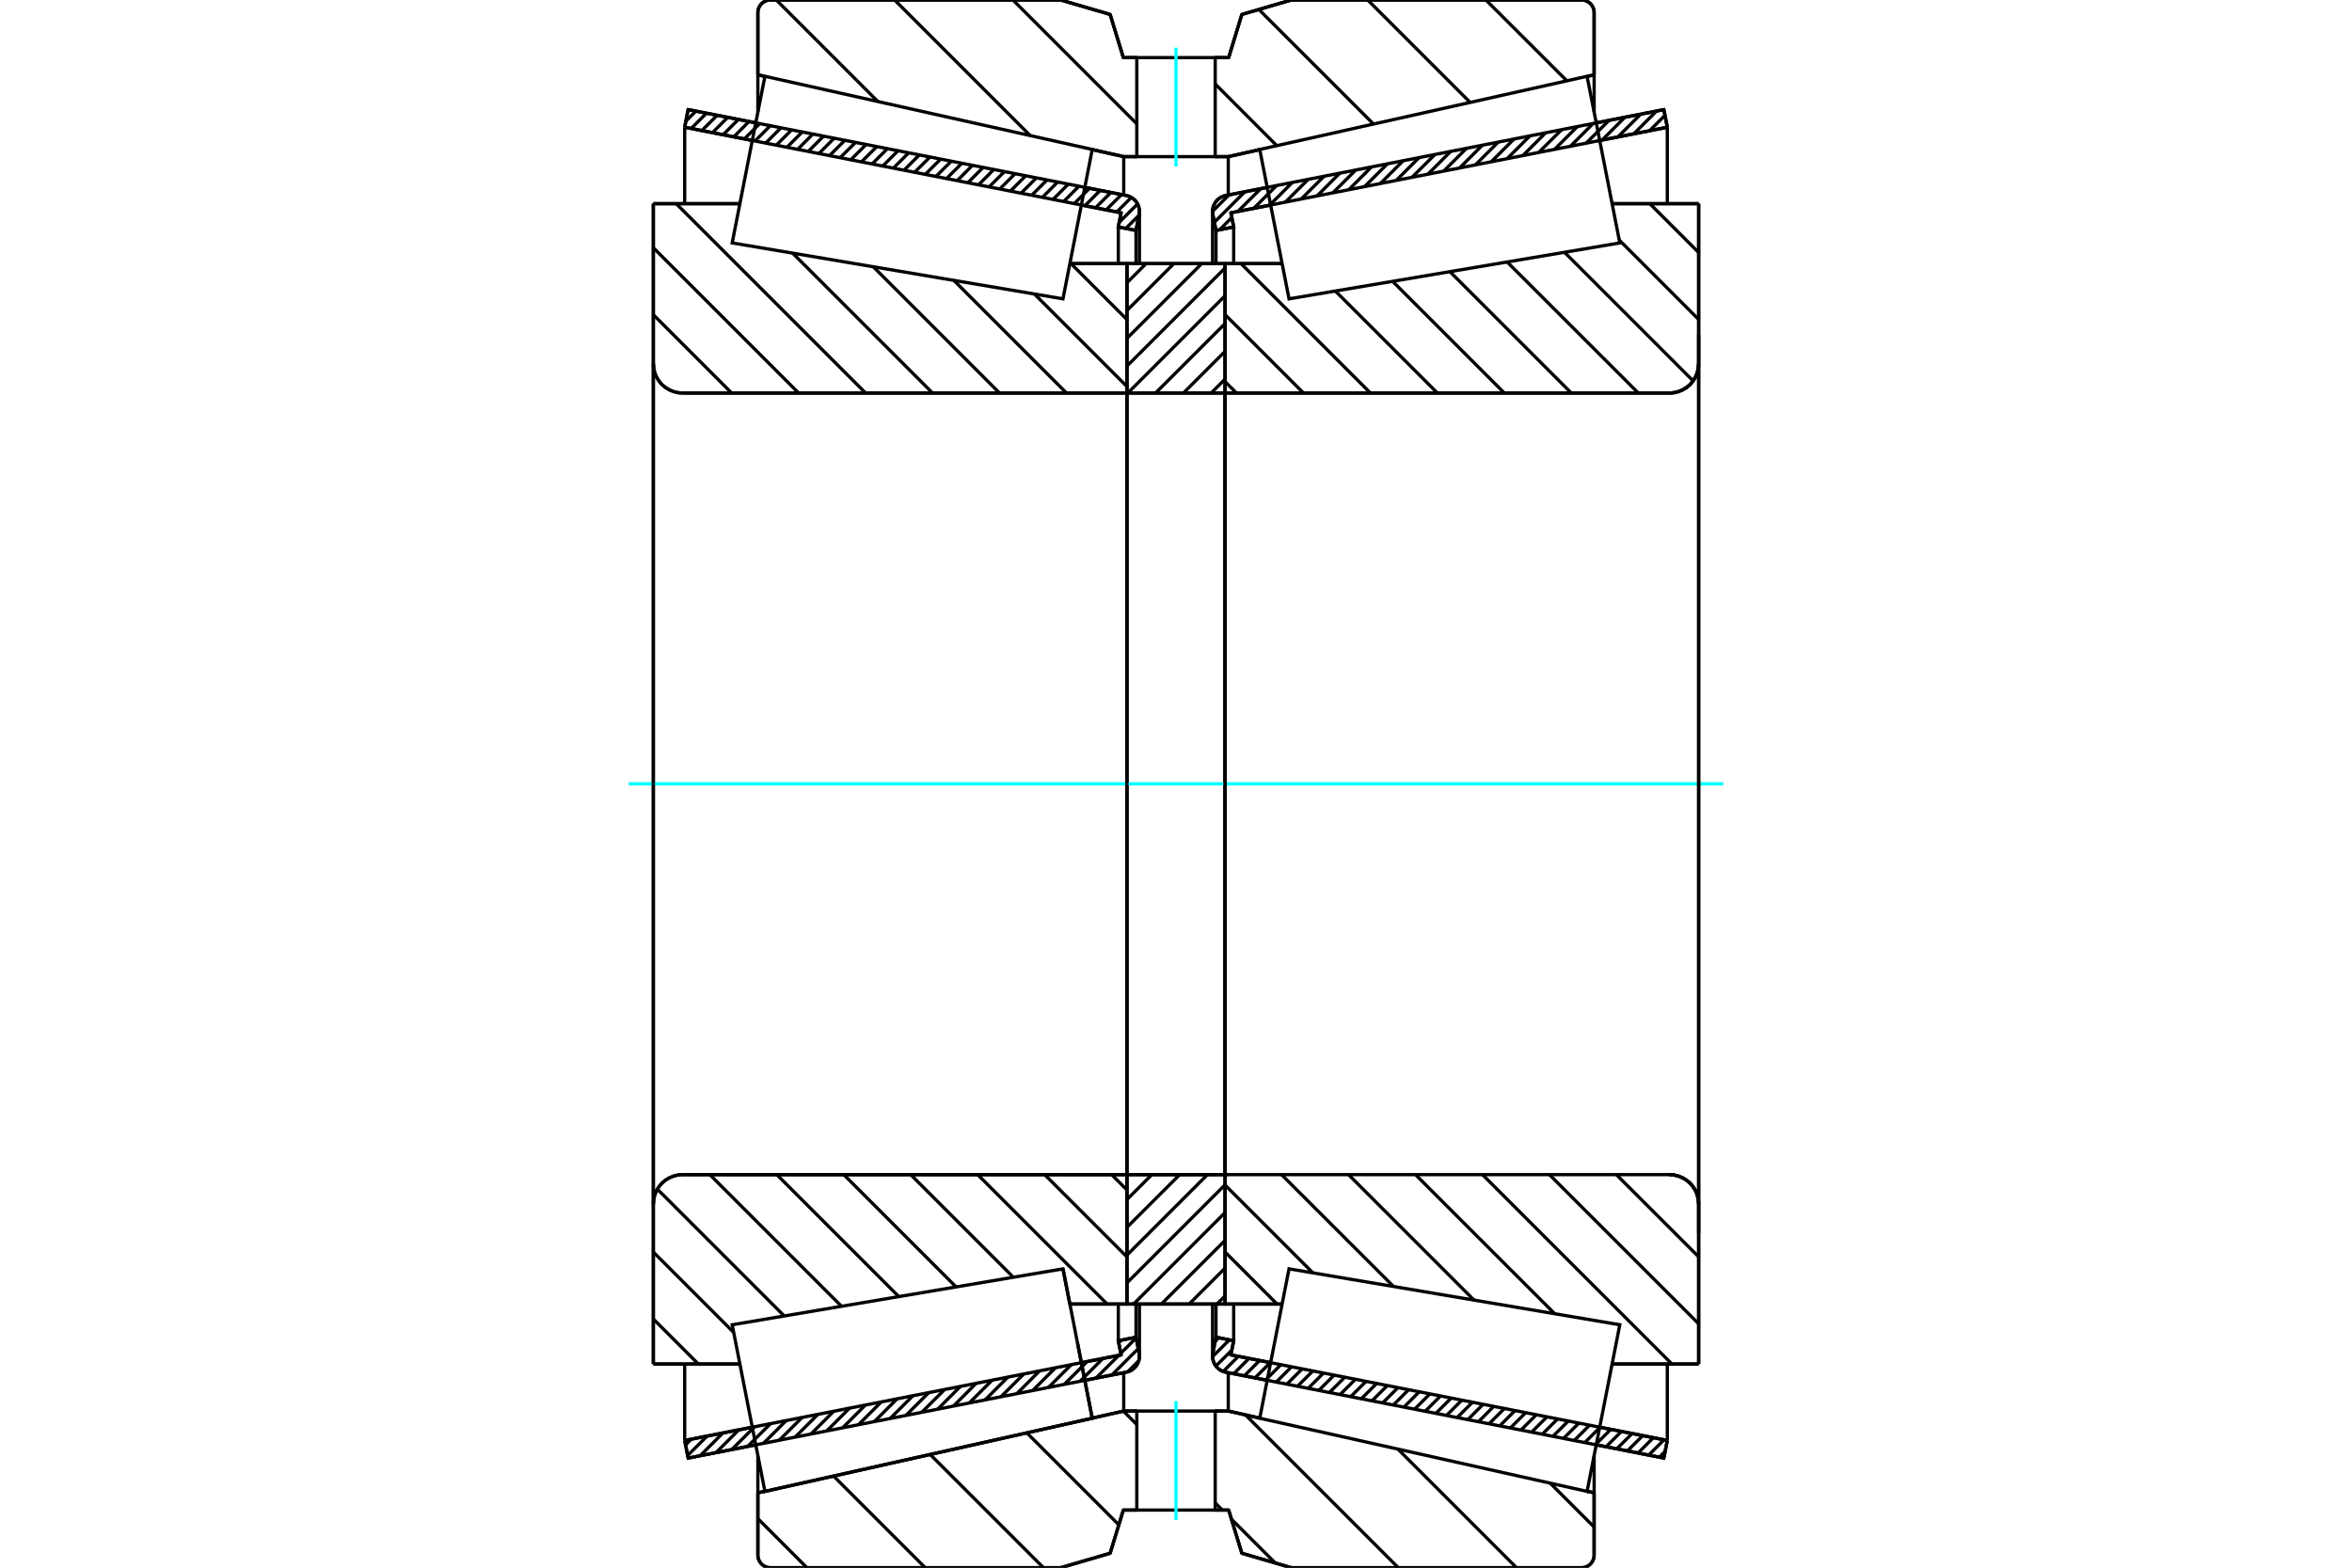 <?xml version="1.0" standalone="no"?>
<!DOCTYPE svg PUBLIC "-//W3C//DTD SVG 1.1//EN"
	"http://www.w3.org/Graphics/SVG/1.1/DTD/svg11.dtd">
<svg xmlns="http://www.w3.org/2000/svg" height="100%" width="100%" viewBox="0 0 36000 24000">
	<rect x="-1800" y="-1200" width="39600" height="26400" style="fill:#FFF"/>
	<g style="fill:none; fill-rule:evenodd" transform="matrix(1 0 0 1 0 0)">
		<g style="fill:none; stroke:#000; stroke-width:50; shape-rendering:geometricPrecision">
			<line x1="19396" y1="21131" x2="18760" y2="21007"/>
			<line x1="25467" y1="22322" x2="24432" y2="22119"/>
			<line x1="25520" y1="22052" x2="25467" y2="22322"/>
			<line x1="24485" y1="21849" x2="25520" y2="22052"/>
			<line x1="18840" y1="20742" x2="19449" y2="20861"/>
			<line x1="18883" y1="20525" x2="18840" y2="20742"/>
			<line x1="18612" y1="20472" x2="18883" y2="20525"/>
			<line x1="18564" y1="20716" x2="18612" y2="20472"/>
			<polyline points="18564,20716 18561,20739 18560,20763 18563,20801 18571,20838 18586,20873 18605,20906 18629,20935 18657,20960 18689,20981 18724,20997 18760,21007"/>
			<line x1="24432" y1="1881" x2="25467" y2="1678"/>
			<line x1="18760" y1="2993" x2="19396" y2="2869"/>
			<polyline points="18760,2993 18724,3003 18689,3019 18657,3040 18629,3065 18605,3094 18586,3127 18571,3162 18563,3199 18560,3237 18561,3261 18564,3284"/>
			<line x1="18612" y1="3528" x2="18564" y2="3284"/>
			<line x1="18883" y1="3475" x2="18612" y2="3528"/>
			<line x1="18840" y1="3258" x2="18883" y2="3475"/>
			<line x1="19449" y1="3139" x2="18840" y2="3258"/>
			<line x1="25520" y1="1948" x2="24485" y2="2151"/>
			<line x1="25467" y1="1678" x2="25520" y2="1948"/>
			<line x1="18612" y1="19963" x2="18612" y2="20472"/>
			<line x1="18612" y1="3528" x2="18612" y2="4037"/>
			<line x1="18883" y1="19964" x2="18883" y2="20525"/>
			<line x1="18883" y1="3475" x2="18883" y2="4036"/>
			<line x1="25520" y1="20882" x2="25520" y2="22052"/>
			<line x1="25520" y1="1948" x2="25520" y2="3118"/>
			<line x1="18560" y1="19964" x2="18560" y2="20763"/>
			<line x1="18560" y1="3237" x2="18560" y2="4036"/>
			<line x1="11568" y1="22119" x2="10533" y2="22322"/>
			<line x1="17240" y1="21007" x2="16604" y2="21131"/>
			<polyline points="17240,21007 17276,20997 17311,20981 17343,20960 17371,20935 17395,20906 17414,20873 17429,20838 17437,20801 17440,20763 17439,20739 17436,20716"/>
			<line x1="17388" y1="20472" x2="17436" y2="20716"/>
			<line x1="17117" y1="20525" x2="17388" y2="20472"/>
			<line x1="17160" y1="20742" x2="17117" y2="20525"/>
			<line x1="16551" y1="20861" x2="17160" y2="20742"/>
			<line x1="10480" y1="22052" x2="11515" y2="21849"/>
			<line x1="10533" y1="22322" x2="10480" y2="22052"/>
			<line x1="16604" y1="2869" x2="17240" y2="2993"/>
			<line x1="10533" y1="1678" x2="11568" y2="1881"/>
			<line x1="10480" y1="1948" x2="10533" y2="1678"/>
			<line x1="11515" y1="2151" x2="10480" y2="1948"/>
			<line x1="17160" y1="3258" x2="16551" y2="3139"/>
			<line x1="17117" y1="3475" x2="17160" y2="3258"/>
			<line x1="17388" y1="3528" x2="17117" y2="3475"/>
			<line x1="17436" y1="3284" x2="17388" y2="3528"/>
			<polyline points="17436,3284 17439,3261 17440,3237 17437,3199 17429,3162 17414,3127 17395,3094 17371,3065 17343,3040 17311,3019 17276,3003 17240,2993"/>
			<line x1="17117" y1="4036" x2="17117" y2="3475"/>
			<line x1="17117" y1="20525" x2="17117" y2="19964"/>
			<line x1="10480" y1="3118" x2="10480" y2="1948"/>
			<line x1="10480" y1="22052" x2="10480" y2="20882"/>
			<line x1="17388" y1="4037" x2="17388" y2="3528"/>
			<line x1="17388" y1="20472" x2="17388" y2="19963"/>
			<line x1="17440" y1="4036" x2="17440" y2="3237"/>
			<line x1="17440" y1="20763" x2="17440" y2="19964"/>
			<line x1="18752" y1="4036" x2="19625" y2="4036"/>
			<line x1="25552" y1="6017" x2="18784" y2="6017"/>
			<polyline points="25552,6017 25622,6012 25690,5995 25755,5968 25815,5932 25869,5886 25914,5833 25951,5773 25978,5708 25994,5639 26000,5569"/>
			<line x1="26000" y1="3118" x2="26000" y2="5569"/>
			<line x1="26000" y1="3118" x2="24675" y2="3118"/>
			<line x1="26000" y1="20882" x2="24675" y2="20882"/>
			<line x1="26000" y1="18431" x2="26000" y2="20882"/>
			<polyline points="26000,18431 25994,18361 25978,18292 25951,18227 25914,18167 25869,18114 25815,18068 25755,18032 25690,18005 25622,17988 25552,17983"/>
			<polyline points="18784,17983 18779,17983 18774,17984 18769,17986 18765,17989 18761,17992 18758,17996 18755,18000 18753,18005 18752,18010 18752,18015"/>
			<line x1="19625" y1="19964" x2="18752" y2="19964"/>
			<line x1="24675" y1="3739" x2="24675" y2="3739"/>
			<line x1="24675" y1="20261" x2="24675" y2="20261"/>
			<line x1="18752" y1="6017" x2="18752" y2="17983"/>
			<polyline points="18752,5985 18752,5990 18753,5995 18755,6000 18758,6004 18761,6008 18765,6011 18769,6014 18774,6016 18779,6017 18784,6017"/>
			<polyline points="18784,17983 18779,17983 18774,17984 18769,17986 18765,17989 18761,17992 18758,17996 18755,18000 18753,18005 18752,18010 18752,18015"/>
			<polyline points="25552,6017 25622,6012 25690,5995 25755,5968 25815,5932 25869,5886 25914,5833 25951,5773 25978,5708 25994,5639 26000,5569"/>
			<polyline points="26000,18431 25994,18361 25978,18292 25951,18227 25914,18167 25869,18114 25815,18068 25755,18032 25690,18005 25622,17988 25552,17983"/>
			<line x1="16270" y1="19425" x2="16270" y2="19425"/>
			<line x1="16375" y1="19964" x2="16270" y2="19425"/>
			<line x1="17248" y1="19964" x2="16375" y2="19964"/>
			<polyline points="17248,18015 17248,18010 17247,18005 17245,18000 17242,17996 17239,17992 17235,17989 17231,17986 17226,17984 17221,17983 17216,17983"/>
			<line x1="10448" y1="17983" x2="17216" y2="17983"/>
			<polyline points="10448,17983 10378,17988 10310,18005 10245,18032 10185,18068 10131,18114 10086,18167 10049,18227 10022,18292 10006,18361 10000,18431"/>
			<line x1="10000" y1="20882" x2="10000" y2="18431"/>
			<line x1="10000" y1="20882" x2="11325" y2="20882"/>
			<line x1="10000" y1="3118" x2="11325" y2="3118"/>
			<line x1="10000" y1="5569" x2="10000" y2="3118"/>
			<polyline points="10000,5569 10006,5639 10022,5708 10049,5773 10086,5833 10131,5886 10185,5932 10245,5968 10310,5995 10378,6012 10448,6017"/>
			<line x1="17216" y1="6017" x2="10448" y2="6017"/>
			<polyline points="17216,6017 17221,6017 17226,6016 17231,6014 17235,6011 17239,6008 17242,6004 17245,6000 17247,5995 17248,5990 17248,5985"/>
			<line x1="16375" y1="4036" x2="17248" y2="4036"/>
			<line x1="11325" y1="20261" x2="11325" y2="20261"/>
			<line x1="11325" y1="3739" x2="11325" y2="3739"/>
			<line x1="17248" y1="17983" x2="17248" y2="6017"/>
			<line x1="10000" y1="18431" x2="10000" y2="5569"/>
			<line x1="16236" y1="0" x2="16992" y2="221"/>
			<line x1="11792" y1="0" x2="16236" y2="0"/>
			<polyline points="11792,0 11762,2 11733,9 11705,21 11679,37 11656,56 11637,79 11621,105 11609,133 11602,162 11600,192"/>
			<line x1="11600" y1="1146" x2="11600" y2="192"/>
			<line x1="11707" y1="1170" x2="11600" y2="1146"/>
			<line x1="17200" y1="2398" x2="16718" y2="2290"/>
			<line x1="17400" y1="2398" x2="17200" y2="2398"/>
			<line x1="18800" y1="2398" x2="18600" y2="2398"/>
			<line x1="19282" y1="2290" x2="18800" y2="2398"/>
			<line x1="24400" y1="1146" x2="24293" y2="1170"/>
			<line x1="24400" y1="192" x2="24400" y2="1146"/>
			<polyline points="24400,192 24398,162 24391,133 24379,105 24363,79 24344,56 24321,37 24295,21 24267,9 24238,2 24208,0"/>
			<line x1="19764" y1="0" x2="24208" y2="0"/>
			<line x1="19008" y1="221" x2="19764" y2="0"/>
			<line x1="18806" y1="882" x2="19008" y2="221"/>
			<line x1="18600" y1="882" x2="18806" y2="882"/>
			<line x1="17194" y1="882" x2="17400" y2="882"/>
			<line x1="16992" y1="221" x2="17194" y2="882"/>
			<line x1="16992" y1="23779" x2="16236" y2="24000"/>
			<line x1="17194" y1="23118" x2="16992" y2="23779"/>
			<line x1="18806" y1="23118" x2="18600" y2="23118"/>
			<line x1="17400" y1="23118" x2="17194" y2="23118"/>
			<line x1="19008" y1="23779" x2="18806" y2="23118"/>
			<line x1="19764" y1="24000" x2="19008" y2="23779"/>
			<line x1="24208" y1="24000" x2="19764" y2="24000"/>
			<polyline points="24208,24000 24238,23998 24267,23991 24295,23979 24321,23963 24344,23944 24363,23921 24379,23895 24391,23867 24398,23838 24400,23808"/>
			<line x1="24400" y1="22854" x2="24400" y2="23808"/>
			<line x1="24293" y1="22830" x2="24400" y2="22854"/>
			<line x1="18800" y1="21602" x2="19282" y2="21710"/>
			<line x1="17200" y1="21602" x2="17400" y2="21602"/>
			<line x1="18600" y1="21602" x2="18800" y2="21602"/>
			<line x1="16718" y1="21710" x2="17200" y2="21602"/>
			<line x1="11600" y1="22854" x2="11707" y2="22830"/>
			<line x1="11600" y1="23808" x2="11600" y2="22854"/>
			<polyline points="11600,23808 11602,23838 11609,23867 11621,23895 11637,23921 11656,23944 11679,23963 11705,23979 11733,23991 11762,23998 11792,24000"/>
			<line x1="16236" y1="24000" x2="11792" y2="24000"/>
			<line x1="24400" y1="22283" x2="24400" y2="22854"/>
			<line x1="24400" y1="1146" x2="24400" y2="1717"/>
			<line x1="11600" y1="22283" x2="11600" y2="22854"/>
			<line x1="11600" y1="1146" x2="11600" y2="1717"/>
			<line x1="17200" y1="21014" x2="17200" y2="21602"/>
			<line x1="17200" y1="2398" x2="17200" y2="2986"/>
			<line x1="18800" y1="21014" x2="18800" y2="21602"/>
			<line x1="18800" y1="2398" x2="18800" y2="2986"/>
			<line x1="17248" y1="17983" x2="18752" y2="17983"/>
			<line x1="17248" y1="19964" x2="17248" y2="17983"/>
			<line x1="18752" y1="19964" x2="17248" y2="19964"/>
			<line x1="18752" y1="17983" x2="18752" y2="19964"/>
			<line x1="18752" y1="6017" x2="17248" y2="6017"/>
			<line x1="18752" y1="4036" x2="18752" y2="6017"/>
			<line x1="17248" y1="4036" x2="18752" y2="4036"/>
			<line x1="17248" y1="6017" x2="17248" y2="4036"/>
			<line x1="18752" y1="6017" x2="18752" y2="17983"/>
			<line x1="17248" y1="6017" x2="17248" y2="17983"/>
		</g>
		<g style="fill:none; stroke:#0FF; stroke-width:50; shape-rendering:geometricPrecision">
			<line x1="9623" y1="12000" x2="26377" y2="12000"/>
		</g>
		<g style="fill:none; stroke:#000; stroke-width:50; shape-rendering:geometricPrecision">
			<line x1="22744" y1="0" x2="23982" y2="1237"/>
			<line x1="20934" y1="0" x2="22502" y2="1568"/>
			<line x1="19268" y1="145" x2="21023" y2="1899"/>
			<line x1="18600" y1="1286" x2="19543" y2="2230"/>
			<line x1="15504" y1="0" x2="17400" y2="1896"/>
			<line x1="13693" y1="0" x2="15769" y2="2076"/>
			<line x1="11883" y1="0" x2="13438" y2="1555"/>
			<line x1="23728" y1="22706" x2="24400" y2="23378"/>
			<line x1="21397" y1="22185" x2="23212" y2="24000"/>
			<line x1="19062" y1="21660" x2="21402" y2="24000"/>
			<line x1="17195" y1="21603" x2="17400" y2="21809"/>
			<line x1="18600" y1="23009" x2="18709" y2="23118"/>
			<line x1="18849" y1="23258" x2="19520" y2="23929"/>
			<line x1="15717" y1="21936" x2="17125" y2="23344"/>
			<line x1="14238" y1="22267" x2="15971" y2="24000"/>
			<line x1="12758" y1="22597" x2="14161" y2="24000"/>
			<line x1="11600" y1="23249" x2="12351" y2="24000"/>
			<polyline points="18600,882 18806,882 19008,221 19764,0 24208,0"/>
			<polyline points="24400,192 24398,162 24391,133 24379,105 24363,79 24344,56 24321,37 24295,21 24267,9 24238,2 24208,0"/>
			<line x1="24400" y1="192" x2="24400" y2="1146"/>
			<line x1="19282" y1="2290" x2="18800" y2="2398"/>
			<line x1="24400" y1="1146" x2="24293" y2="1170"/>
			<line x1="18800" y1="2398" x2="18600" y2="2398"/>
			<polyline points="17400,882 17194,882 16992,221 16236,0 11792,0 11762,2 11733,9 11705,21 11679,37 11656,56 11637,79 11621,105 11609,133 11602,162 11600,192 11600,1146"/>
			<line x1="16718" y1="2290" x2="17200" y2="2398"/>
			<line x1="11600" y1="1146" x2="11707" y2="1170"/>
			<line x1="17200" y1="2398" x2="17400" y2="2398"/>
			<line x1="17400" y1="21602" x2="17200" y2="21602"/>
			<line x1="11707" y1="22830" x2="11600" y2="22854"/>
			<line x1="17200" y1="21602" x2="16718" y2="21710"/>
			<polyline points="11600,22854 11600,23808 11602,23838 11609,23867 11621,23895 11637,23921 11656,23944 11679,23963 11705,23979 11733,23991 11762,23998 11792,24000 16236,24000 16992,23779 17194,23118 17400,23118"/>
			<line x1="18600" y1="21602" x2="18800" y2="21602"/>
			<line x1="24293" y1="22830" x2="24400" y2="22854"/>
			<line x1="18800" y1="21602" x2="19282" y2="21710"/>
			<line x1="24400" y1="22854" x2="24400" y2="23808"/>
			<polyline points="24208,24000 24238,23998 24267,23991 24295,23979 24321,23963 24344,23944 24363,23921 24379,23895 24391,23867 24398,23838 24400,23808"/>
			<polyline points="24208,24000 19764,24000 19008,23779 18806,23118 18600,23118"/>
			<line x1="16393" y1="4036" x2="17248" y2="4891"/>
			<line x1="15834" y1="4502" x2="17248" y2="5916"/>
			<line x1="14600" y1="4293" x2="16324" y2="6017"/>
			<line x1="13366" y1="4084" x2="15299" y2="6017"/>
			<line x1="12133" y1="3876" x2="14274" y2="6017"/>
			<line x1="10350" y1="3118" x2="13249" y2="6017"/>
			<line x1="10000" y1="3793" x2="12224" y2="6017"/>
			<line x1="10000" y1="4818" x2="11199" y2="6017"/>
			<line x1="17015" y1="17983" x2="17248" y2="18216"/>
			<line x1="15990" y1="17983" x2="17248" y2="19241"/>
			<line x1="14965" y1="17983" x2="16946" y2="19964"/>
			<line x1="13940" y1="17983" x2="15510" y2="19553"/>
			<line x1="12915" y1="17983" x2="14633" y2="19701"/>
			<line x1="11890" y1="17983" x2="13757" y2="19850"/>
			<line x1="10865" y1="17983" x2="12880" y2="19998"/>
			<line x1="10062" y1="18205" x2="12003" y2="20146"/>
			<line x1="10000" y1="19168" x2="11230" y2="20398"/>
			<line x1="10000" y1="20193" x2="10689" y2="20882"/>
			<polyline points="17248,12000 17248,4036 17248,5985"/>
			<polyline points="17216,6017 17221,6017 17226,6016 17231,6014 17235,6011 17239,6008 17242,6004 17245,6000 17247,5995 17248,5990 17248,5985"/>
			<line x1="17216" y1="6017" x2="10448" y2="6017"/>
			<polyline points="10000,5569 10006,5639 10022,5708 10049,5773 10086,5833 10131,5886 10185,5932 10245,5968 10310,5995 10378,6012 10448,6017"/>
			<line x1="10000" y1="5569" x2="10000" y2="3118"/>
			<line x1="10000" y1="5569" x2="10000" y2="12000"/>
			<line x1="10000" y1="3118" x2="11325" y2="3118"/>
			<line x1="16375" y1="4036" x2="17248" y2="4036"/>
			<line x1="17248" y1="19964" x2="16375" y2="19964"/>
			<line x1="11325" y1="20882" x2="10000" y2="20882"/>
			<line x1="10000" y1="12000" x2="10000" y2="18431"/>
			<line x1="10000" y1="20882" x2="10000" y2="18431"/>
			<polyline points="10448,17983 10378,17988 10310,18005 10245,18032 10185,18068 10131,18114 10086,18167 10049,18227 10022,18292 10006,18361 10000,18431"/>
			<line x1="10448" y1="17983" x2="17216" y2="17983"/>
			<polyline points="17248,18015 17248,18010 17247,18005 17245,18000 17242,17996 17239,17992 17235,17989 17231,17986 17226,17984 17221,17983 17216,17983"/>
			<polyline points="17248,18015 17248,19964 17248,12000"/>
			<line x1="25252" y1="3118" x2="26000" y2="3866"/>
			<line x1="24784" y1="3675" x2="26000" y2="4891"/>
			<line x1="23946" y1="3862" x2="25915" y2="5831"/>
			<line x1="23069" y1="4011" x2="25076" y2="6017"/>
			<line x1="22193" y1="4159" x2="24051" y2="6017"/>
			<line x1="21316" y1="4307" x2="23026" y2="6017"/>
			<line x1="20439" y1="4455" x2="22001" y2="6017"/>
			<line x1="18995" y1="4036" x2="20976" y2="6017"/>
			<line x1="18752" y1="4818" x2="19951" y2="6017"/>
			<line x1="18752" y1="5843" x2="18926" y2="6017"/>
			<line x1="24741" y1="17983" x2="26000" y2="19241"/>
			<line x1="23716" y1="17983" x2="26000" y2="20266"/>
			<line x1="22691" y1="17983" x2="25591" y2="20882"/>
			<line x1="21666" y1="17983" x2="23796" y2="20112"/>
			<line x1="20641" y1="17983" x2="22562" y2="19904"/>
			<line x1="19616" y1="17983" x2="21329" y2="19695"/>
			<line x1="18752" y1="18143" x2="20095" y2="19486"/>
			<line x1="18752" y1="19168" x2="19547" y2="19964"/>
			<polyline points="18752,12000 18752,4036 18752,5985 18752,5990 18753,5995 18755,6000 18758,6004 18761,6008 18765,6011 18769,6014 18774,6016 18779,6017 18784,6017 25552,6017 25622,6012 25690,5995 25755,5968 25815,5932 25869,5886 25914,5833 25951,5773 25978,5708 25994,5639 26000,5569 26000,3118"/>
			<line x1="26000" y1="5569" x2="26000" y2="12000"/>
			<line x1="26000" y1="3118" x2="24675" y2="3118"/>
			<line x1="19625" y1="4036" x2="18752" y2="4036"/>
			<line x1="18752" y1="19964" x2="19625" y2="19964"/>
			<line x1="24675" y1="20882" x2="26000" y2="20882"/>
			<line x1="26000" y1="12000" x2="26000" y2="18431"/>
			<polyline points="26000,20882 26000,18431 25994,18361 25978,18292 25951,18227 25914,18167 25869,18114 25815,18068 25755,18032 25690,18005 25622,17988 25552,17983 18784,17983 18779,17983 18774,17984 18769,17986 18765,17989 18761,17992 18758,17996 18755,18000 18753,18005 18752,18010 18752,18015 18752,19964 18752,12000"/>
			<line x1="18752" y1="19838" x2="18626" y2="19964"/>
			<line x1="18752" y1="19413" x2="18201" y2="19964"/>
			<line x1="18752" y1="18988" x2="17776" y2="19964"/>
			<line x1="18752" y1="18563" x2="17351" y2="19964"/>
			<line x1="18752" y1="18137" x2="17248" y2="19641"/>
			<line x1="18481" y1="17983" x2="17248" y2="19216"/>
			<line x1="18056" y1="17983" x2="17248" y2="18790"/>
			<line x1="17630" y1="17983" x2="17248" y2="18365"/>
			<line x1="18752" y1="5803" x2="18538" y2="6017"/>
			<line x1="18752" y1="5378" x2="18113" y2="6017"/>
			<line x1="18752" y1="4953" x2="17687" y2="6017"/>
			<line x1="18752" y1="4527" x2="17262" y2="6017"/>
			<line x1="18752" y1="4102" x2="17248" y2="5606"/>
			<line x1="18393" y1="4036" x2="17248" y2="5181"/>
			<line x1="17967" y1="4036" x2="17248" y2="4755"/>
			<line x1="17542" y1="4036" x2="17248" y2="4330"/>
			<polyline points="17248,6017 17248,4036 18752,4036 18752,6017 17248,6017"/>
			<polyline points="17248,17983 18752,17983 18752,19964 17248,19964 17248,17983"/>
			<polyline points="18000,23118 18600,23118 18600,21602 17400,21602 17400,23118 18000,23118"/>
		</g>
		<g style="fill:none; stroke:#0FF; stroke-width:50; shape-rendering:geometricPrecision">
			<line x1="18000" y1="23270" x2="18000" y2="21450"/>
		</g>
		<g style="fill:none; stroke:#000; stroke-width:50; shape-rendering:geometricPrecision">
			<polyline points="18000,2398 18600,2398 18600,882 17400,882 17400,2398 18000,2398"/>
		</g>
		<g style="fill:none; stroke:#0FF; stroke-width:50; shape-rendering:geometricPrecision">
			<line x1="18000" y1="2550" x2="18000" y2="730"/>
		</g>
		<g style="fill:none; stroke:#000; stroke-width:50; shape-rendering:geometricPrecision">
			<line x1="26000" y1="18879" x2="26000" y2="5121"/>
			<line x1="18752" y1="18015" x2="18752" y2="5985"/>
			<polyline points="16494,20568 16718,21712 11708,22832 11708,22832"/>
			<polyline points="16270,19425 16270,19425 16494,20568 16718,21712 11708,22832 11457,21556 11207,20281 16270,19425 16494,20568"/>
			<polyline points="16494,3432 16270,4575 11207,3719 11457,2444 11708,1168 16718,2288 16494,3432"/>
			<polyline points="19506,20568 19730,19425 24793,20281 24543,21556 24292,22832 19282,21712 19506,20568"/>
			<polyline points="19506,3432 19282,2288 24292,1168 24543,2444 24793,3719 19730,4575 19506,3432"/>
			<line x1="17430" y1="20833" x2="17262" y2="21001"/>
			<line x1="17422" y1="20646" x2="17018" y2="21050"/>
			<line x1="17390" y1="20483" x2="17155" y2="20718"/>
			<line x1="17125" y1="20748" x2="16775" y2="21098"/>
			<line x1="17162" y1="20517" x2="17123" y2="20555"/>
			<line x1="16882" y1="20796" x2="16533" y2="21145"/>
			<line x1="16640" y1="20844" x2="16291" y2="21193"/>
			<line x1="16398" y1="20891" x2="16048" y2="21240"/>
			<line x1="16155" y1="20939" x2="15806" y2="21288"/>
			<line x1="15913" y1="20986" x2="15564" y2="21336"/>
			<line x1="15671" y1="21034" x2="15321" y2="21383"/>
			<line x1="15428" y1="21081" x2="15079" y2="21431"/>
			<line x1="15186" y1="21129" x2="14836" y2="21478"/>
			<line x1="14943" y1="21176" x2="14594" y2="21526"/>
			<line x1="14701" y1="21224" x2="14352" y2="21573"/>
			<line x1="14459" y1="21272" x2="14109" y2="21621"/>
			<line x1="14216" y1="21319" x2="13867" y2="21668"/>
			<line x1="13974" y1="21367" x2="13625" y2="21716"/>
			<line x1="13732" y1="21414" x2="13382" y2="21764"/>
			<line x1="13489" y1="21462" x2="13140" y2="21811"/>
			<line x1="13247" y1="21509" x2="12897" y2="21859"/>
			<line x1="13004" y1="21557" x2="12655" y2="21906"/>
			<line x1="12762" y1="21604" x2="12413" y2="21954"/>
			<line x1="12520" y1="21652" x2="12170" y2="22001"/>
			<line x1="12277" y1="21700" x2="11928" y2="22049"/>
			<line x1="12035" y1="21747" x2="11686" y2="22096"/>
			<line x1="11793" y1="21795" x2="11443" y2="22144"/>
			<line x1="11550" y1="21842" x2="11201" y2="22191"/>
			<line x1="11308" y1="21890" x2="10959" y2="22239"/>
			<line x1="11065" y1="21937" x2="10716" y2="22287"/>
			<line x1="10823" y1="21985" x2="10525" y2="22283"/>
			<line x1="10581" y1="22032" x2="10493" y2="22120"/>
			<line x1="17433" y1="3296" x2="17232" y2="3497"/>
			<line x1="17412" y1="3122" x2="17132" y2="3402"/>
			<line x1="17317" y1="3022" x2="17094" y2="3245"/>
			<line x1="17166" y1="2979" x2="16931" y2="3213"/>
			<line x1="17003" y1="2947" x2="16768" y2="3182"/>
			<line x1="16840" y1="2915" x2="16605" y2="3150"/>
			<line x1="16677" y1="2883" x2="16442" y2="3118"/>
			<line x1="16514" y1="2851" x2="16279" y2="3086"/>
			<line x1="16351" y1="2819" x2="16117" y2="3054"/>
			<line x1="16188" y1="2787" x2="15954" y2="3022"/>
			<line x1="16026" y1="2755" x2="15791" y2="2990"/>
			<line x1="15863" y1="2723" x2="15628" y2="2958"/>
			<line x1="15700" y1="2691" x2="15465" y2="2926"/>
			<line x1="15537" y1="2659" x2="15302" y2="2894"/>
			<line x1="15374" y1="2627" x2="15139" y2="2862"/>
			<line x1="15211" y1="2595" x2="14977" y2="2830"/>
			<line x1="15048" y1="2563" x2="14814" y2="2798"/>
			<line x1="14885" y1="2531" x2="14651" y2="2766"/>
			<line x1="14723" y1="2499" x2="14488" y2="2734"/>
			<line x1="14560" y1="2468" x2="14325" y2="2702"/>
			<line x1="14397" y1="2436" x2="14162" y2="2670"/>
			<line x1="14234" y1="2404" x2="13999" y2="2638"/>
			<line x1="14071" y1="2372" x2="13836" y2="2606"/>
			<line x1="13908" y1="2340" x2="13674" y2="2574"/>
			<line x1="13745" y1="2308" x2="13511" y2="2542"/>
			<line x1="13583" y1="2276" x2="13348" y2="2511"/>
			<line x1="13420" y1="2244" x2="13185" y2="2479"/>
			<line x1="13257" y1="2212" x2="13022" y2="2447"/>
			<line x1="13094" y1="2180" x2="12859" y2="2415"/>
			<line x1="12931" y1="2148" x2="12696" y2="2383"/>
			<line x1="12768" y1="2116" x2="12533" y2="2351"/>
			<line x1="12605" y1="2084" x2="12371" y2="2319"/>
			<line x1="12442" y1="2052" x2="12208" y2="2287"/>
			<line x1="12280" y1="2020" x2="12045" y2="2255"/>
			<line x1="12117" y1="1988" x2="11882" y2="2223"/>
			<line x1="11954" y1="1956" x2="11719" y2="2191"/>
			<line x1="11791" y1="1924" x2="11556" y2="2159"/>
			<line x1="11628" y1="1892" x2="11393" y2="2127"/>
			<line x1="11465" y1="1860" x2="11231" y2="2095"/>
			<line x1="11302" y1="1828" x2="11068" y2="2063"/>
			<line x1="11140" y1="1796" x2="10905" y2="2031"/>
			<line x1="10977" y1="1765" x2="10742" y2="1999"/>
			<line x1="10814" y1="1733" x2="10579" y2="1967"/>
			<line x1="10651" y1="1701" x2="10499" y2="1853"/>
			<polyline points="10480,1948 10533,1678 17240,2993"/>
			<polyline points="17436,3284 17440,3246 17438,3207 17431,3169 17417,3132 17398,3098 17374,3068 17345,3042 17313,3020 17277,3004 17240,2993"/>
			<polyline points="17436,3284 17388,3528 17117,3475 17160,3258 10480,1948"/>
			<polyline points="10480,22052 17160,20742 17117,20525 17388,20472 17436,20716"/>
			<polyline points="17240,21007 17277,20996 17313,20980 17345,20958 17374,20932 17398,20902 17417,20868 17431,20831 17438,20793 17440,20754 17436,20716"/>
			<polyline points="17240,21007 10533,22322 10480,22052"/>
			<line x1="25487" y1="22219" x2="25397" y2="22309"/>
			<line x1="25469" y1="22042" x2="25235" y2="22277"/>
			<line x1="25306" y1="22010" x2="25072" y2="22245"/>
			<line x1="25144" y1="21978" x2="24909" y2="22213"/>
			<line x1="24981" y1="21946" x2="24746" y2="22181"/>
			<line x1="24818" y1="21914" x2="24583" y2="22149"/>
			<line x1="24655" y1="21882" x2="24420" y2="22117"/>
			<line x1="24492" y1="21850" x2="24257" y2="22085"/>
			<line x1="24329" y1="21819" x2="24095" y2="22053"/>
			<line x1="24166" y1="21787" x2="23932" y2="22021"/>
			<line x1="24004" y1="21755" x2="23769" y2="21989"/>
			<line x1="23841" y1="21723" x2="23606" y2="21957"/>
			<line x1="23678" y1="21691" x2="23443" y2="21925"/>
			<line x1="23515" y1="21659" x2="23280" y2="21893"/>
			<line x1="23352" y1="21627" x2="23117" y2="21862"/>
			<line x1="23189" y1="21595" x2="22954" y2="21830"/>
			<line x1="23026" y1="21563" x2="22792" y2="21798"/>
			<line x1="22863" y1="21531" x2="22629" y2="21766"/>
			<line x1="22701" y1="21499" x2="22466" y2="21734"/>
			<line x1="22538" y1="21467" x2="22303" y2="21702"/>
			<line x1="22375" y1="21435" x2="22140" y2="21670"/>
			<line x1="22212" y1="21403" x2="21977" y2="21638"/>
			<line x1="22049" y1="21371" x2="21814" y2="21606"/>
			<line x1="21886" y1="21339" x2="21651" y2="21574"/>
			<line x1="21723" y1="21307" x2="21489" y2="21542"/>
			<line x1="21560" y1="21275" x2="21326" y2="21510"/>
			<line x1="21398" y1="21243" x2="21163" y2="21478"/>
			<line x1="21235" y1="21211" x2="21000" y2="21446"/>
			<line x1="21072" y1="21179" x2="20837" y2="21414"/>
			<line x1="20909" y1="21147" x2="20674" y2="21382"/>
			<line x1="20746" y1="21116" x2="20511" y2="21350"/>
			<line x1="20583" y1="21084" x2="20349" y2="21318"/>
			<line x1="20420" y1="21052" x2="20186" y2="21286"/>
			<line x1="20258" y1="21020" x2="20023" y2="21254"/>
			<line x1="20095" y1="20988" x2="19860" y2="21222"/>
			<line x1="19932" y1="20956" x2="19697" y2="21190"/>
			<line x1="19769" y1="20924" x2="19534" y2="21159"/>
			<line x1="19606" y1="20892" x2="19371" y2="21127"/>
			<line x1="19443" y1="20860" x2="19208" y2="21095"/>
			<line x1="19280" y1="20828" x2="19046" y2="21063"/>
			<line x1="19117" y1="20796" x2="18883" y2="21031"/>
			<line x1="18955" y1="20764" x2="18723" y2="20996"/>
			<line x1="18854" y1="20670" x2="18610" y2="20913"/>
			<line x1="18817" y1="20512" x2="18560" y2="20769"/>
			<line x1="18654" y1="20480" x2="18600" y2="20534"/>
			<line x1="25516" y1="1929" x2="25491" y2="1953"/>
			<line x1="25484" y1="1766" x2="25249" y2="2001"/>
			<line x1="25356" y1="1699" x2="25007" y2="2049"/>
			<line x1="25114" y1="1747" x2="24764" y2="2096"/>
			<line x1="24871" y1="1794" x2="24522" y2="2144"/>
			<line x1="24629" y1="1842" x2="24279" y2="2191"/>
			<line x1="24386" y1="1889" x2="24037" y2="2239"/>
			<line x1="24144" y1="1937" x2="23795" y2="2286"/>
			<line x1="23902" y1="1985" x2="23552" y2="2334"/>
			<line x1="23659" y1="2032" x2="23310" y2="2381"/>
			<line x1="23417" y1="2080" x2="23068" y2="2429"/>
			<line x1="23175" y1="2127" x2="22825" y2="2477"/>
			<line x1="22932" y1="2175" x2="22583" y2="2524"/>
			<line x1="22690" y1="2222" x2="22340" y2="2572"/>
			<line x1="22447" y1="2270" x2="22098" y2="2619"/>
			<line x1="22205" y1="2317" x2="21856" y2="2667"/>
			<line x1="21963" y1="2365" x2="21613" y2="2714"/>
			<line x1="21720" y1="2413" x2="21371" y2="2762"/>
			<line x1="21478" y1="2460" x2="21129" y2="2809"/>
			<line x1="21236" y1="2508" x2="20886" y2="2857"/>
			<line x1="20993" y1="2555" x2="20644" y2="2905"/>
			<line x1="20751" y1="2603" x2="20401" y2="2952"/>
			<line x1="20508" y1="2650" x2="20159" y2="3000"/>
			<line x1="20266" y1="2698" x2="19917" y2="3047"/>
			<line x1="20024" y1="2745" x2="19674" y2="3095"/>
			<line x1="19781" y1="2793" x2="19432" y2="3142"/>
			<line x1="19539" y1="2841" x2="19190" y2="3190"/>
			<line x1="19297" y1="2888" x2="18947" y2="3237"/>
			<line x1="18854" y1="3330" x2="18668" y2="3517"/>
			<line x1="19054" y1="2936" x2="18588" y2="3402"/>
			<line x1="18812" y1="2983" x2="18560" y2="3235"/>
			<polyline points="25520,1948 25467,1678 18760,2993 18723,3004 18687,3020 18655,3042 18626,3068 18602,3098 18583,3132 18569,3169 18562,3207 18560,3246 18564,3284 18612,3528 18883,3475 18840,3258 25520,1948"/>
			<polyline points="25520,22052 18840,20742 18883,20525 18612,20472 18564,20716 18560,20754 18562,20793 18569,20831 18583,20868 18602,20902 18626,20932 18655,20958 18687,20980 18723,20996 18760,21007 25467,22322 25520,22052"/>
		</g>
	</g>
</svg>
